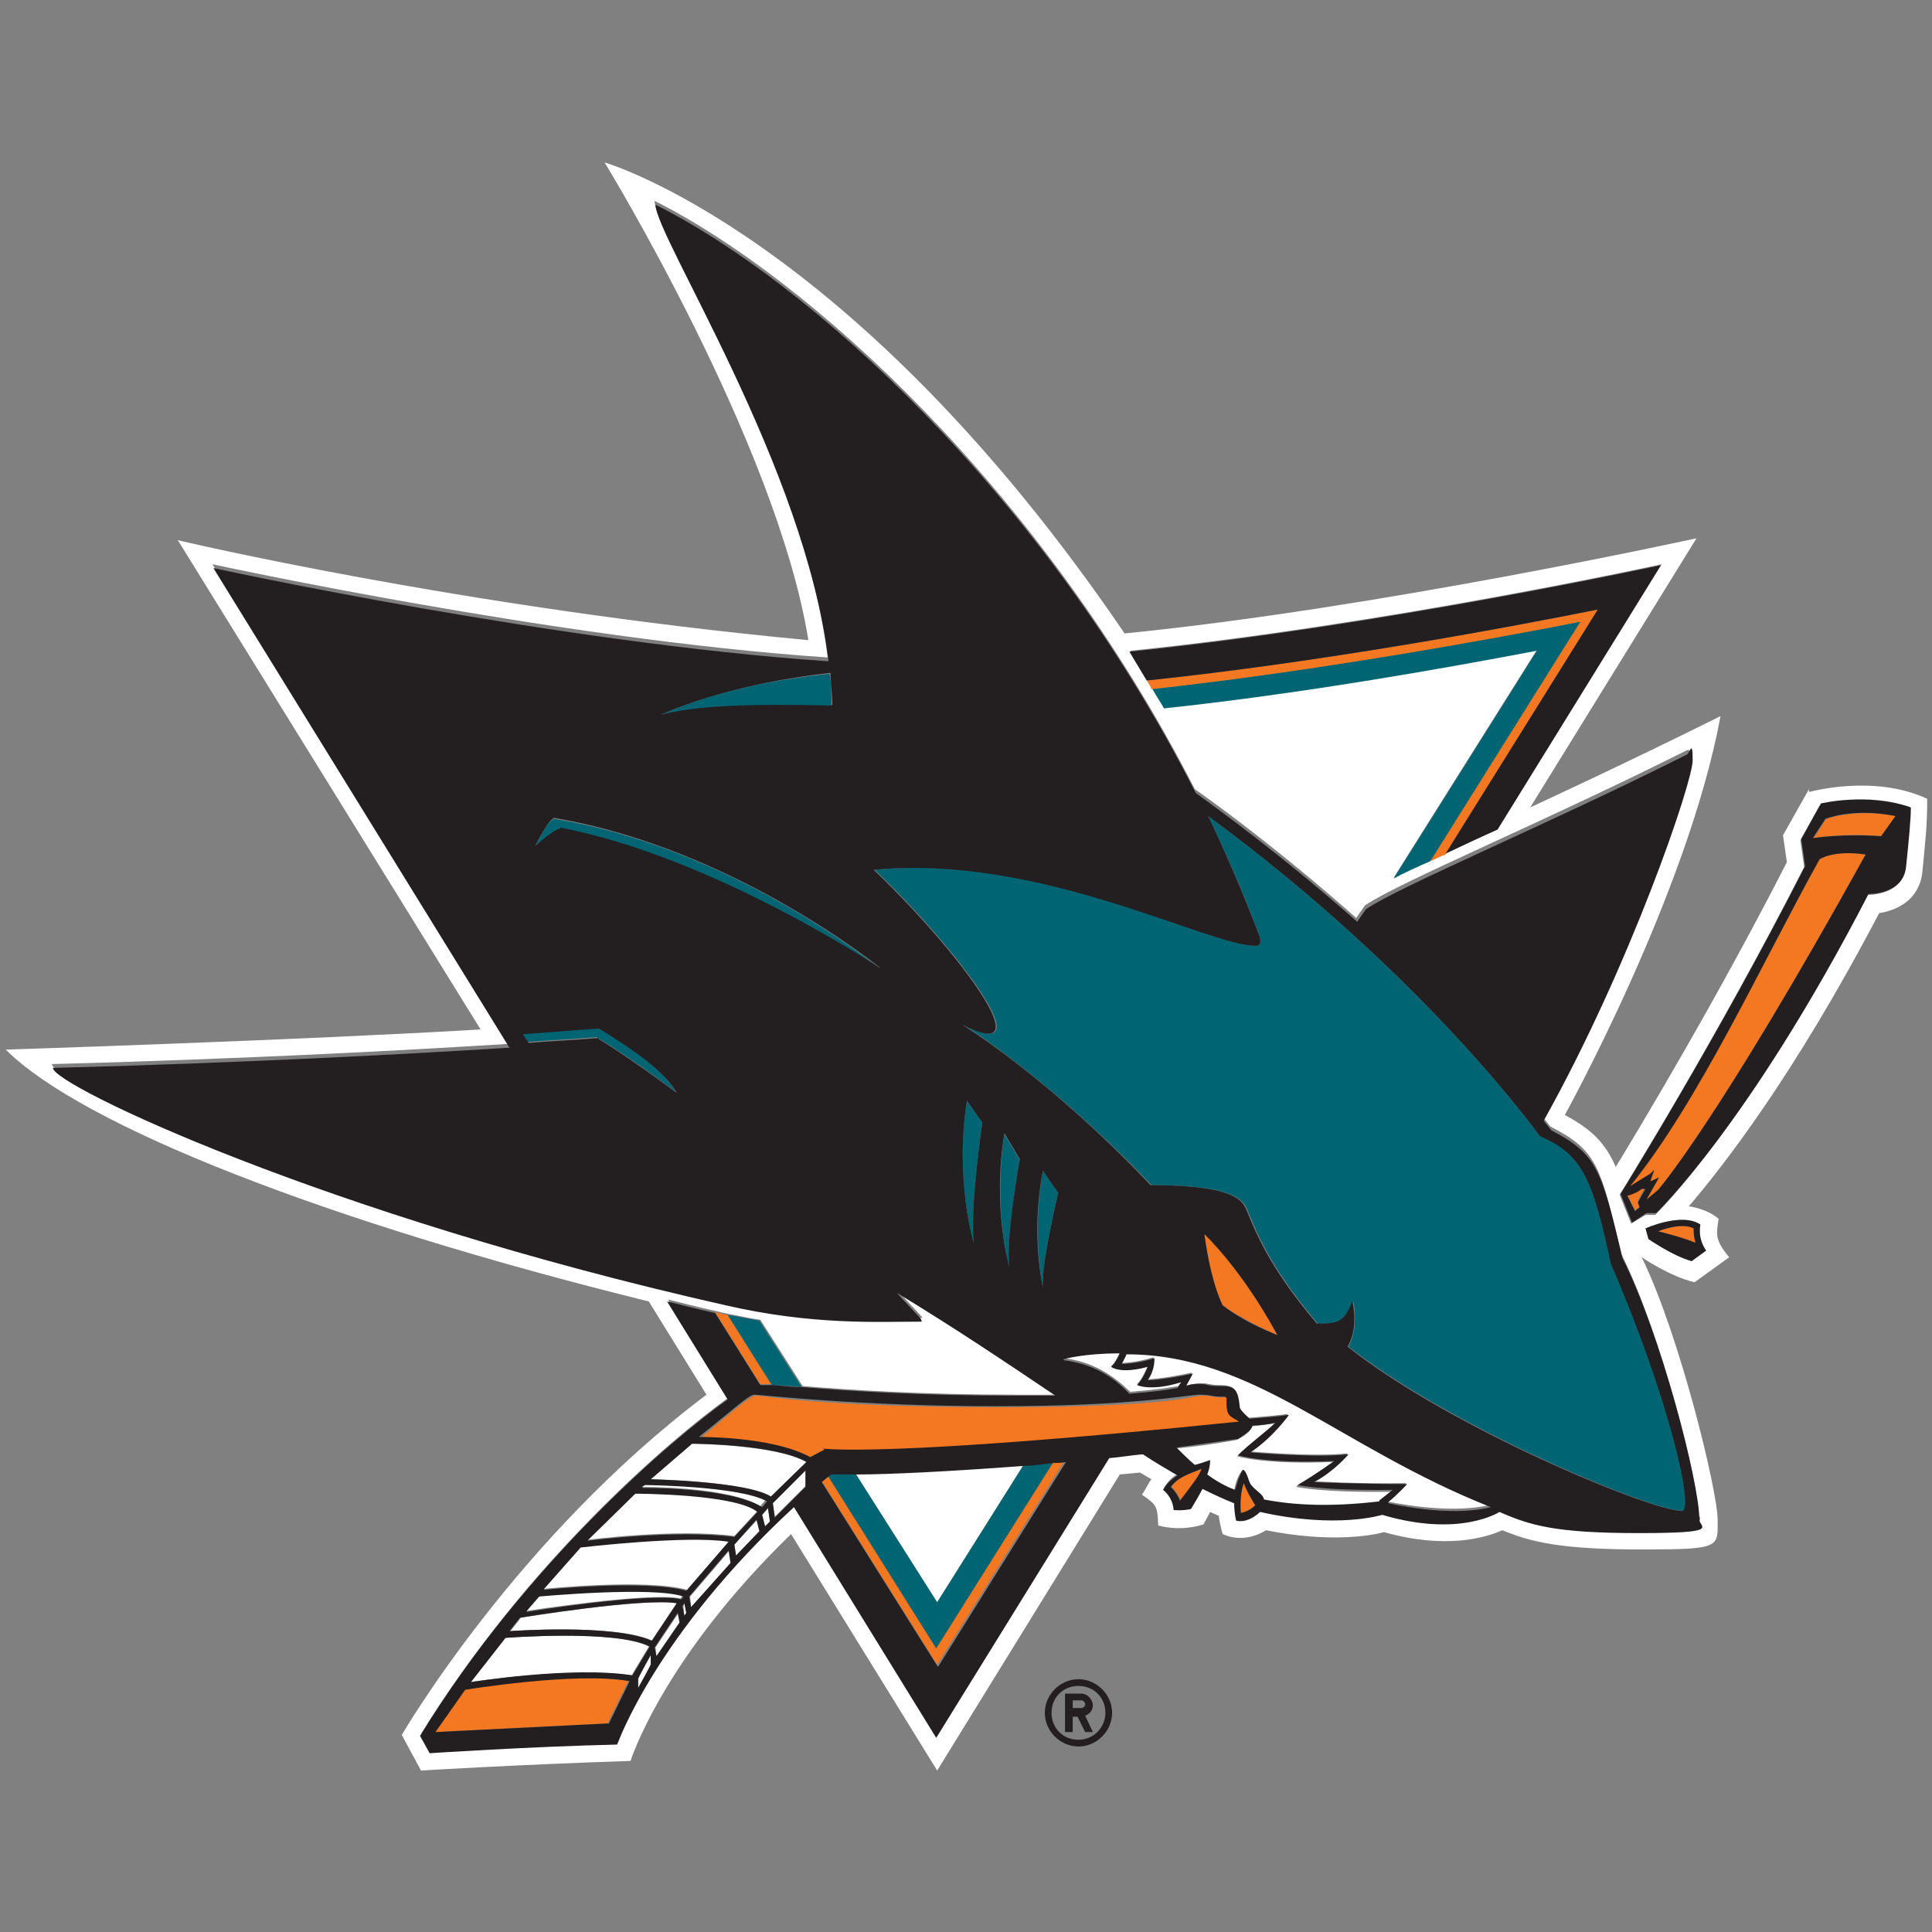 <?xml version="1.0" encoding="UTF-8"?>
<svg xmlns="http://www.w3.org/2000/svg" version="1.1" viewBox="0 0 201 201">
  <rect x="0" y="0" width="201" height="201" fill="#808080" stroke="none"/>
  <defs>
    <style>
      .cls-1 {
        fill: #231f20;
      }

      .cls-2 {
        fill: #f47721;
      }

      .cls-3 {
        fill: #fff;
      }

      .cls-4 {
        fill: #006472;
      }
    </style>
  </defs>
  <!-- Generator: Adobe Illustrator 28.7.1, SVG Export Plug-In . SVG Version: 1.2.0 Build 142)  -->
  <g>
    <g id="Layer_2">
      <g id="Layer_1-2">
        <g id="san_jose_sharks">
          <path class="cls-3" d="M188.2,82.1l-2.7,4.8.4,2.8c-7.2,14.1-15,27.1-17.8,31.7-1.1-2.5-2.5-3.9-5.3-5.4,0,0,12.8-23.1,16.2-41.5-9.6,4.8-19.8,9.5-19.8,9.5l17.3-28s-33.2,7.3-59.5,9.9C88.7,24.3,62.9,16.9,62.9,16.9c0,0,17.9,29.2,21.2,49.7-36.2-3.4-65.6-10.4-65.6-10.4l31.5,50.9c-18.4,1.1-49.4,2.1-49.4,2.1,7.9,7.9,33.3,17.9,66.9,26.2l6,9.7c-19.8,14.9-31.7,35.4-31.7,35.4l2,3.7s9.8-.6,21.8-1c0,0,3.3-10.6,16.7-23.6l15.2,24.6,19-30.8,2.1-.2,1.2.7c-.3.3-.5.9-1,1.6,1.6,1.1,1.6,1.2,1.7,3.2,0,0,2.1.7,4.7-.1l.7-1.3.9.4c.1.9.4,1.9.4,1.9,2.4,1.1,4.5-.4,4.5-.4,6.5,1.3,10.8.6,12.3.2,6.4,1.8,10.5.6,12.3-.2,2.9,1.2,6,2,14.4,2s8-.2,8-3.1-3.9-19.1-7.9-27.3c0,0,2.9,2,5.5,2.6l3.6-2.6c-1.6-1.9-1.3-2.5-1.1-4-1.3-1.1-3.1-1.3-3.1-1.3,3.5-4.1,10.9-13.5,19.8-30.5,1.9-.3,4.2-1.4,4.5-4.3.3-3.2.5-4.6.5-7.6-5.6-2.6-12.3-.7-12.3-.7h0ZM172.8,58.8l-17,27.5c-1.8.8-3.7,1.7-5.4,2.5-.5.2-1.1.5-1.6.7-1.4.7-2.7,1.3-3.8,1.8l14.9-23.7c-10.5,2-24.8,4.4-38.8,6-.4-.7-.8-1.4-1.2-2-.2-.3-.4-.6-.5-.9-.6-1-1.2-2-1.8-3,26.4-2.7,55.3-9,55.3-9h0ZM176.9,157.9c0,.8-1.6,1.4-6.3,1.4-8.7,0-11.3-.8-14.5-2.2,0,0-4.1,2.7-12.2.3,0,0-4.8,1.5-12.7-.3-1.4,1.2-2.5.9-2.5.9,0,0-.2-.7-.2-1.8-1-.4-2.2-.9-3.3-1.5-.6,1.2-1.2,2.1-1.2,2.1-.9.3-1.8.1-1.8.1,0-1.4-1.1-2.1-1.1-2.1.4-.7.9-1.2,1.5-1.5-1.1-.7-2.3-1.4-3.6-2.2-1.2.1-2.4.3-3.5.4l-18,29.1-14.8-24c-14.4,13.2-18.4,24.7-18.4,24.7-9,.2-19.5.9-19.5.9l-1-1.8c11-17.9,26.1-30.8,32-35l-6.3-10.2c1.3.3,3.1.8,5,1.2.4.1.8.2,1.3.3,1.2.2,2.3.5,3.3.6l4.4,6.9c4.8.4,12.4.9,22.4.9s2.9,0,4.1,0c-5-3.3-10.5-7-16.5-10.7.8.9,1.7,1.8,2.5,2.7-4.4,0-11.2.3-20.4-1.7C33.7,126,5.4,112.5,5.4,110.7c0,0,22.2-.5,47.5-2.1l-30.8-49.9s35.8,7.8,64,9.7c-2.4-20.2-18-44.2-18-47.5,15.8,7.9,40.2,29.9,56.2,61.2,2.6,1.8,9.1,6.6,16.8,13.4l.9-1.3c3.5-2.4,19.1-8.9,33.4-16.1.3-.2.6,0,.6.6,0,2.3-6.5,21.5-15.5,37.5l.8,1c4.9,2.5,5.2,4.1,7.4,13.3,4,8,8,23.5,8,27.2h0ZM176.9,127.4c-.3,1.6.6,2.7.6,2.7l-1.5,1.1c-1.9-.5-4.5-2.3-4.5-2.3l-.3-1.1s3.7-1.7,5.7-.4h0ZM198.7,84.1c0,1.2-.2,3.2-.5,6.2-.3,2.9-3.9,2.8-3.9,2.8-12.4,24-22.1,33.3-22.1,33.3h-1c0,0-1.5.9-1.5.9l-1.2-3s10.1-16.2,19.2-34.1l-.4-2.8,2-3.6s4.9-1.2,9.4.4h0Z"/>
          <path class="cls-3" d="M97.5,166.7l9-14.3c-8,.6-14.2.8-17.5.9l8.5,13.4h0Z"/>
          <path class="cls-3" d="M134.9,154.6c2.2-1.3,3.8-2.5,3.8-2.5-7.2.3-10-.6-10-.6,1.3-1.3,2.9-2.4,3.9-3.4-.8.1-1.6.2-2.4.3,0,.4-.4.8-1.5,1.4-2.2.4-4.3.7-6.4.9.6.6,1.2,1.2,1.9,1.8.5-.2,1-.3,1.6-.5,0,.4-.1,1-.3,1.5.9.6,1.8,1.1,2.9,1.6.1-.7.3-1.4.8-2.1.4.1.6,1.2.8,1.5.5.8,1.2.9,1.4,1.6,3,.7,6.9.9,12,.2l1.4-1.1c-7.4.1-9.9-.5-9.9-.5h0Z"/>
          <path class="cls-3" d="M122.9,143.7c-3.2,1-4.6.3-4.6.3.6-.6,1.1-1.9,1.1-1.9-2.9.8-3.8,0-3.8,0,.5-.3.9-1.4.9-1.4-3.7,0-5.8.6-5.8.6,3.1.4,5.1,1.8,6.9,3.5,2.4-.2,3.9-.4,5-.6l.4-.6h0Z"/>
          <path class="cls-3" d="M116.6,141.8s1.6,0,3.4-.6c0,0,0,1.2-.7,2.3,0,0,1.5,0,4.7-.7,0,0-.3.6-.7,1.3.6,0,1-.2,1.5-.2,1,0,1.1.2,2,.2,1.7,0,1.9.4,2.1,2.3.3.5.7.8,1,1.1,1.2-.1,2.7-.2,4.1-.4,0,0-1.6,2.2-4,3.9,0,0,6.7.6,10.2.2,0,0-1.5,1.8-3.6,2.9,0,0,4.7.3,9.7.2,0,0-1,1.1-2,1.9,0,0,6.2,1.4,10.6.4-15.9-6.3-24.6-15.9-37.9-15.9-.2.6-.5,1-.5,1h0Z"/>
          <path class="cls-3" d="M52.5,170.4l-3.6,4.6s10.5-1.6,16.8-.7l1.8-3c-3.4-1.8-15-.9-15-.9h0Z"/>
          <path class="cls-3" d="M54.2,168.3l-1.1,1.4s10.9-.8,14.8,1l2.6-3.9c-3.5-.6-16.3,1.5-16.3,1.5h0Z"/>
          <path class="cls-3" d="M56,166.1l-1.3,1.5s13-2,16.1-1.3l.2-.3c-3.2-1.1-15,0-15,0Z"/>
          <path class="cls-3" d="M60.4,161l-3.8,4.3s10.5-1.1,14.9.1l4.4-5.1c-4.4-.7-15.4.6-15.4.6Z"/>
          <path class="cls-3" d="M66.1,155.3l-5,4.9s9.2-1.2,15.3-.4l2.4-2.6c-2.3-1.9-12.7-1.9-12.7-1.9h0Z"/>
          <path class="cls-3" d="M67,154.5l-.3.2s9-.1,12.4,2l.5-.6c-2.8-1.6-12.7-1.7-12.7-1.7Z"/>
          <path class="cls-3" d="M72,150.2l-4.3,3.7s10,.2,12.5,1.8l3.7-3.6c-3.2-1.8-11.9-1.9-11.9-1.9h0Z"/>
          <polygon class="cls-3" points="66.2 174.7 66.4 175.6 67.8 173.1 67.7 172.2 66.2 174.7"/>
          <polygon class="cls-3" points="68.2 171.4 68.3 172.3 70.7 168.8 70.6 167.8 68.2 171.4"/>
          <polygon class="cls-3" points="71.1 167.1 71.2 168.1 71.4 167.8 71.2 166.8 71.1 167.1"/>
          <polygon class="cls-3" points="71.8 166.1 71.9 167.2 76.1 162.6 75.9 161.3 71.8 166.1"/>
          <polygon class="cls-3" points="76.4 160.7 76.6 162 79.1 159.3 78.8 158.1 76.4 160.7"/>
          <polygon class="cls-3" points="79.2 157.6 79.6 158.8 80.1 158.3 79.9 156.9 79.2 157.6"/>
          <polygon class="cls-3" points="80.4 156.3 80.6 157.8 83.8 154.6 83.8 152.9 80.4 156.3"/>
          <path class="cls-2" d="M86.2,153.5c-.2.2-.5.4-.7.6l12,19.1,13.3-21.3c-.4,0-.8,0-1.2.1l-12.2,19.4-11.3-18h0Z"/>
          <path class="cls-2" d="M164.4,64.7l-15.6,24.9c.5-.2,1-.5,1.6-.7l15.9-25.5c-10,2-28.9,5.5-47,7.4.2.3.4.6.5.9,17-1.8,34.7-5,44.5-7h0Z"/>
          <path class="cls-2" d="M80.3,144.1l-4.6-7.3c-.4,0-.8-.2-1.3-.3l4.7,7.5c.3,0,.7,0,1.1,0Z"/>
          <path class="cls-2" d="M122.8,156.2c1.2-1.7,2.1-2.7,2.3-3.4-1.1.5-2.5.7-3.2,1.9,0,0,.6.5,1,1.5Z"/>
          <path class="cls-2" d="M129.1,157.4s.8-.1,1.5-.8c0,0-.8-1.2-1.2-2.3-.5,1.4-.3,3.1-.3,3.1h0Z"/>
          <path class="cls-2" d="M125.3,128.4c.7,5.2,1.9,7.4,1.9,7.4,0,0,2,1.5,5.7,3.1-3.8-7-7.6-10.5-7.6-10.5Z"/>
          <path class="cls-2" d="M84.3,151.6l1.5-.8s6.2,1,43.3-2.8c-.9-.6-1.3-.5-1.3-2s0-.6-.7-.6-1.2-.2-2.1-.2-3,1.2-21.1,1.2-24.6-1.2-25.2-1.2-2,1.2-5.8,4.4c0,0,7.6-.1,11.6,2.1h0Z"/>
          <path class="cls-2" d="M65.4,174.9c-5.6-1.1-17.1.9-17.1.9l-3.1,4.4,18-.9,2.2-4.5h0Z"/>
          <path class="cls-2" d="M189.3,89.4c-6,10.8-12.6,25.1-19.7,34l2.1-1.3.4-.4-.4,1.2.9-.4-1.3,2.3,1.2-1s6.1-6.9,21.6-34.9c-3.4-.5-4.8.5-4.8.5h0Z"/>
          <path class="cls-2" d="M190,85.2l-1.3,2s3-.6,7.1-.2l1.5-2.1c-4.4-.8-7.3.3-7.3.3h0Z"/>
          <path class="cls-2" d="M170.8,123.6s-.6.5-1.5.7l.8,1.6.5-.4-.2-.6.8-1.5h-.4c0,.1,0,.1,0,.1Z"/>
          <path class="cls-2" d="M176.2,127.8c-1.3-.7-3.7.3-3.7.3,0,0,2.5.6,3.9,1.2,0,0-.2-.6-.2-1.5h0Z"/>
          <path class="cls-4" d="M80.3,144.1c.8,0,1.9.1,3.1.2l-4.4-6.9c-1-.2-2.1-.4-3.3-.6l4.6,7.3Z"/>
          <path class="cls-4" d="M89,153.3c-1.7,0-2.6,0-2.6,0,0,0-.2.1-.3.2l11.3,18,12.2-19.4c-1.1.1-2.1.2-3.1.3l-9,14.3-8.5-13.4h0Z"/>
          <path class="cls-4" d="M159.9,67.7l-14.9,23.7c1.1-.6,2.4-1.2,3.8-1.8l15.6-24.9c-9.8,1.9-27.4,5.1-44.5,7,.4.7.8,1.3,1.2,2,14-1.5,28.3-4,38.8-6h0Z"/>
          <path class="cls-4" d="M86.5,73.4c0-1.1,0-2.2-.2-3.3-9.7,1-15.5,3.3-17.7,4.4,3.4-.9,9.4-1.2,17.8-1Z"/>
          <path class="cls-4" d="M160.2,118.2s-11.8-16.6-34.5-33.3c1.9,4,3.7,8.1,5.3,12.4.2.6.2,1.1-.3,1.1-5,0-22.5-9.7-39.7-7.9,8.9,8.5,17.8,20.5,9.2,16.1,0,0,9,5.6,19.6,16.7,7.9,0,9.4,1.3,9.9,2.4.9,2.1,2.2,5.9,7.4,12,2.4,0,2.8-.1,3.7-2.3,0,0,.6,2.7-.5,4.7,10.8,8.5,31.6,17.1,34.8,17.1s-1.4-11.7-7.4-25.7c-2-8.9-3.1-11.4-7.4-13.3h0Z"/>
          <path class="cls-4" d="M62.2,108s3.1,1.8,8.1,5.6c-1.2-2.2-4.5-4.5-8.1-6.7l-7.9.6.6.9c2.4-.2,4.8-.3,7.2-.5h0Z"/>
          <path class="cls-4" d="M108.5,121.8c-1.2,6.7,0,12.1,0,12.1-.2-2.2,1.6-9.8,1.6-9.8,0,0-1.6-2.3-1.6-2.3Z"/>
          <path class="cls-4" d="M104.5,118c-1.2,7.7.5,13.9.5,13.9-.4-2.8,1.1-11.2,1.1-11.2l-1.6-2.7h0Z"/>
          <path class="cls-4" d="M100.6,114.5c-1.3,8.2.7,14.8.7,14.8-.4-3.8.9-12.5.9-12.5l-1.6-2.3h0Z"/>
          <path class="cls-4" d="M91.7,100.9s-15.2-12.6-34-15.7c-.7,0-2,2.9-2,2.9,0,0,2-1.8,2.6-1.8,16.1,3.1,33.4,14.7,33.4,14.7Z"/>
          <path class="cls-1" d="M166.3,63.3l-15.9,25.5c1.7-.8,3.6-1.7,5.4-2.5l17-27.5s-29,6.3-55.3,9c.6,1,1.2,2,1.8,3,18.1-1.9,37-5.4,47-7.4h0Z"/>
          <path class="cls-1" d="M95.8,137.2c-.8-.9-1.7-1.8-2.5-2.7,6.1,3.7,11.6,7.4,16.5,10.7-1.2,0-2.6,0-4.1,0-10,0-17.6-.5-22.4-.9-1.2,0-2.2-.2-3.1-.2-.4,0-.8,0-1.1,0l-4.7-7.5c-1.9-.4-3.7-.9-5-1.2l6.3,10.2c-5.9,4.2-21,17.1-32,35l1,1.8s10.6-.7,19.5-.9c0,0,4-11.4,18.4-24.7l14.8,24,18-29.1c1.2-.1,2.3-.3,3.5-.4,1.2.8,2.4,1.5,3.6,2.2-.6.4-1.1.8-1.5,1.5,0,0,1,.7,1.1,2.1,0,0,.9.1,1.8-.1,0,0,.6-1,1.2-2.1,1.2.6,2.3,1.1,3.3,1.5,0,1,.2,1.8.2,1.8,0,0,1.1.4,2.5-.9,8,1.8,12.7.3,12.7.3,8.1,2.4,12.2-.3,12.2-.3,3.2,1.4,5.8,2.2,14.5,2.2s6.3-.6,6.3-1.4c0-3.8-4-19.3-8-27.2-2.2-9.2-2.6-10.8-7.4-13.3l-.8-1c9-16.1,15.5-35.2,15.5-37.5s-.3-.7-.6-.6c-14.3,7.2-29.9,13.7-33.4,16.1l-.9,1.3c-7.7-6.8-14.3-11.6-16.8-13.4-15.9-31.3-40.4-53.3-56.2-61.2,0,3.3,15.6,27.3,18,47.5-28.2-1.9-64-9.7-64-9.7l30.8,49.9c-25.3,1.6-47.5,2.1-47.5,2.1,0,1.8,28.3,15.3,70,24.7,9.1,2.1,15.9,1.7,20.4,1.7h0ZM58.3,86.2c-.6,0-2.6,1.8-2.6,1.8,0,0,1.4-2.9,2-2.9,18.8,3.2,34,15.7,34,15.7,0,0-17.3-11.6-33.4-14.7ZM101.3,129.3s-2-6.6-.7-14.8l1.6,2.3s-1.3,8.7-.9,12.5h0ZM105,131.8s-1.8-6.2-.5-13.9l1.6,2.7s-1.5,8.3-1.1,11.2h0ZM108.5,133.9s-1.3-5.4,0-12.1l1.6,2.3s-1.8,7.5-1.6,9.8ZM110.7,141.4s2-.6,5.8-.6c0,0-.5,1.1-.9,1.4,0,0,.9.8,3.8,0,0,0-.4,1.2-1.1,1.9,0,0,1.4.7,4.6-.3l-.4.6c-1,.2-2.5.4-5,.6-1.7-1.8-3.8-3.1-6.9-3.5h0ZM63.3,179.3l-18,.9,3.1-4.4s11.5-1.9,17.1-.9l-2.2,4.5h0ZM49,175l3.6-4.6s11.5-.9,15,.9l-1.8,3c-6.3-1-16.8.7-16.8.7h0ZM66.4,175.6v-.9c-.1,0,1.3-2.5,1.3-2.5v.9c.1,0-1.3,2.5-1.3,2.5ZM53,169.7l1.1-1.4s12.8-2.1,16.3-1.5l-2.6,3.9c-4-1.8-14.8-1-14.8-1h0ZM68.3,172.3l-.2-.9,2.4-3.6.2,1-2.4,3.5h0ZM54.8,167.6l1.3-1.5s11.8-1.1,15,0l-.2.3c-3.1-.8-16.1,1.3-16.1,1.3ZM71.2,168.1l-.2-1,.2-.3.2,1-.2.3h0ZM56.6,165.3l3.8-4.3s11-1.3,15.4-.6l-4.4,5.1c-4.3-1.2-14.8-.1-14.8-.1ZM71.9,167.2l-.2-1.1,4.1-4.8.2,1.3-4.1,4.6h0ZM61.1,160.3l5-4.9s10.4,0,12.7,1.9l-2.4,2.6c-6.1-.8-15.3.4-15.3.4h0ZM76.6,162l-.2-1.3,2.3-2.6.3,1.2s-2.5,2.6-2.5,2.6ZM66.8,154.7l.3-.2s9.9.1,12.7,1.7l-.5.6c-3.4-2.1-12.4-2-12.4-2ZM79.6,158.8l-.3-1.2.6-.7.2,1.4-.5.5h0ZM67.7,153.9l4.3-3.7s8.6,0,11.9,1.9l-3.7,3.6c-2.5-1.6-12.5-1.8-12.5-1.8h0ZM80.6,157.8l-.2-1.4,3.4-3.4v1.7s-3.2,3.2-3.2,3.2h0ZM97.5,173.3l-12-19.1c.2-.2.5-.4.7-.6,0,0,.2-.1.3-.2,0,0,.9,0,2.6,0,3.3,0,9.6-.3,17.5-.9,1,0,2.1-.2,3.1-.3.4,0,.8,0,1.2-.1l-13.3,21.3h0ZM85.8,150.8l-1.5.8c-4-2.2-11.6-2.1-11.6-2.1,3.9-3.1,5.2-4.4,5.8-4.4s10.8,1.2,25.2,1.2,19.9-1.2,21.1-1.2,1.3.2,2.1.2.7,0,.7.6c0,1.5.4,1.4,1.3,2-37.1,3.8-43.3,2.8-43.3,2.8h0ZM122.8,156.2c-.4-1-1-1.5-1-1.5.8-1.1,2.1-1.4,3.2-1.9-.2.7-1,1.7-2.3,3.4ZM129.1,157.4s-.2-1.7.3-3.1c.4,1.1,1.2,2.3,1.2,2.3-.7.7-1.5.8-1.5.8h0ZM143.5,156.2c-5.1.6-8.9.4-12-.2-.1-.6-.8-.8-1.4-1.6-.2-.3-.4-1.4-.8-1.5-.4.7-.6,1.4-.8,2.1-1.1-.4-2.1-1-2.9-1.6.2-.5.3-1,.3-1.5-.6.2-1.1.4-1.6.5-.7-.6-1.3-1.2-1.9-1.8,2.1-.3,4.2-.6,6.4-.9,1.1-.7,1.5-1.1,1.5-1.4.8,0,1.6-.1,2.4-.3-1,1-2.6,2.1-3.9,3.4,0,0,2.7.9,10,.6,0,0-1.6,1.2-3.8,2.5,0,0,2.5.6,9.9.5l-1.4,1.1h0ZM144.4,156.3c1-.8,2-1.9,2-1.9-5,0-9.7-.2-9.7-.2,2.1-1.1,3.6-2.9,3.6-2.9-3.5.4-10.2-.2-10.2-.2,2.4-1.6,4-3.9,4-3.9-1.4.2-2.9.3-4.1.4-.3-.3-.7-.6-1-1.1-.2-2-.5-2.3-2.1-2.3s-1-.2-2-.2-.9,0-1.5.2c.4-.7.7-1.3.7-1.3-3.2.7-4.7.7-4.7.7.8-1.1.7-2.3.7-2.3-1.8.6-3.4.6-3.4.6,0,0,.3-.5.5-1,13.3,0,22,9.6,37.9,15.9-4.4,1.1-10.6-.4-10.6-.4h0ZM125.3,128.4s3.8,3.5,7.6,10.5c-3.8-1.5-5.7-3.1-5.7-3.1,0,0-1.2-2.2-1.9-7.4ZM130.7,98.4c.5,0,.5-.5.3-1.1-1.6-4.2-3.4-8.4-5.3-12.4,22.7,16.7,34.5,33.3,34.5,33.3,4.4,1.9,5.5,4.4,7.4,13.3,6.1,14.1,8.7,25.7,7.4,25.7-3.2,0-24.1-8.6-34.8-17.1,1.2-2,.5-4.7.5-4.7-.9,2.1-1.3,2.3-3.7,2.3-5.2-6.1-6.5-9.9-7.4-12-.5-1.1-2-2.4-9.9-2.4-10.6-11.2-19.6-16.7-19.6-16.7,8.6,4.4-.3-7.6-9.2-16.1,17.2-1.7,34.8,7.9,39.7,7.9h0ZM86.5,73.4c-8.4-.2-14.4,0-17.8,1,2.2-1,8-3.3,17.7-4.4,0,1.1.2,2.2.2,3.3ZM62.2,108c-2.4.2-4.8.3-7.2.5l-.6-.9,7.9-.6c3.6,2.2,6.9,4.5,8.1,6.7-5.1-3.8-8.1-5.6-8.1-5.6h0Z"/>
          <path class="cls-1" d="M171.2,127.8l.3,1.1s2.6,1.8,4.5,2.3l1.5-1.1s-.9-1.1-.6-2.7c-1.9-1.3-5.7.4-5.7.4h0ZM172.5,128.1s2.4-1,3.7-.3c0,1,.2,1.5.2,1.5-1.4-.6-3.9-1.2-3.9-1.2h0Z"/>
          <path class="cls-1" d="M189.4,83.7l-2,3.6.4,2.8c-9.1,17.9-19.2,34.1-19.2,34.1l1.2,3,1.5-1h1c0,0,9.7-9.2,22.1-33.2,0,0,3.6.1,3.9-2.8.3-2.9.5-5,.5-6.2-4.5-1.6-9.4-.4-9.4-.4h0ZM170.6,125.6l-.5.4-.8-1.6c.9-.2,1.5-.7,1.5-.7h.4c0-.1-.8,1.4-.8,1.4l.2.6h0ZM172.5,123.8l-1.2,1,1.3-2.3-.9.4.4-1.2-.4.4-2.1,1.3c7.2-8.9,13.7-23.2,19.7-34,0,0,1.4-1,4.8-.5-15.5,28-21.6,34.9-21.6,34.9h0ZM197.2,84.9l-1.5,2.1c-4-.3-7.1.2-7.1.2l1.3-2s2.8-1.2,7.3-.3h0Z"/>
          <path class="cls-1" d="M108.7,178.2c0,1.9,1.6,3.5,3.5,3.5s3.5-1.6,3.5-3.5-1.6-3.5-3.5-3.5-3.5,1.6-3.5,3.5ZM115,178.2c0,1.5-1.2,2.8-2.8,2.8s-2.8-1.2-2.8-2.8,1.2-2.8,2.8-2.8,2.8,1.2,2.8,2.8Z"/>
          <path class="cls-1" d="M110.8,180.2h.8v-1.6h.5l.8,1.6h.8l-.8-1.7c.5-.2.8-.6.8-1.1s-.5-1.2-1.2-1.2h-1.7v4h0ZM111.6,176.9h.9c.2,0,.4.2.4.4s-.2.4-.4.4h-.9v-.9h0Z"/>
        </g>
      </g>
    </g>
  </g>
</svg>